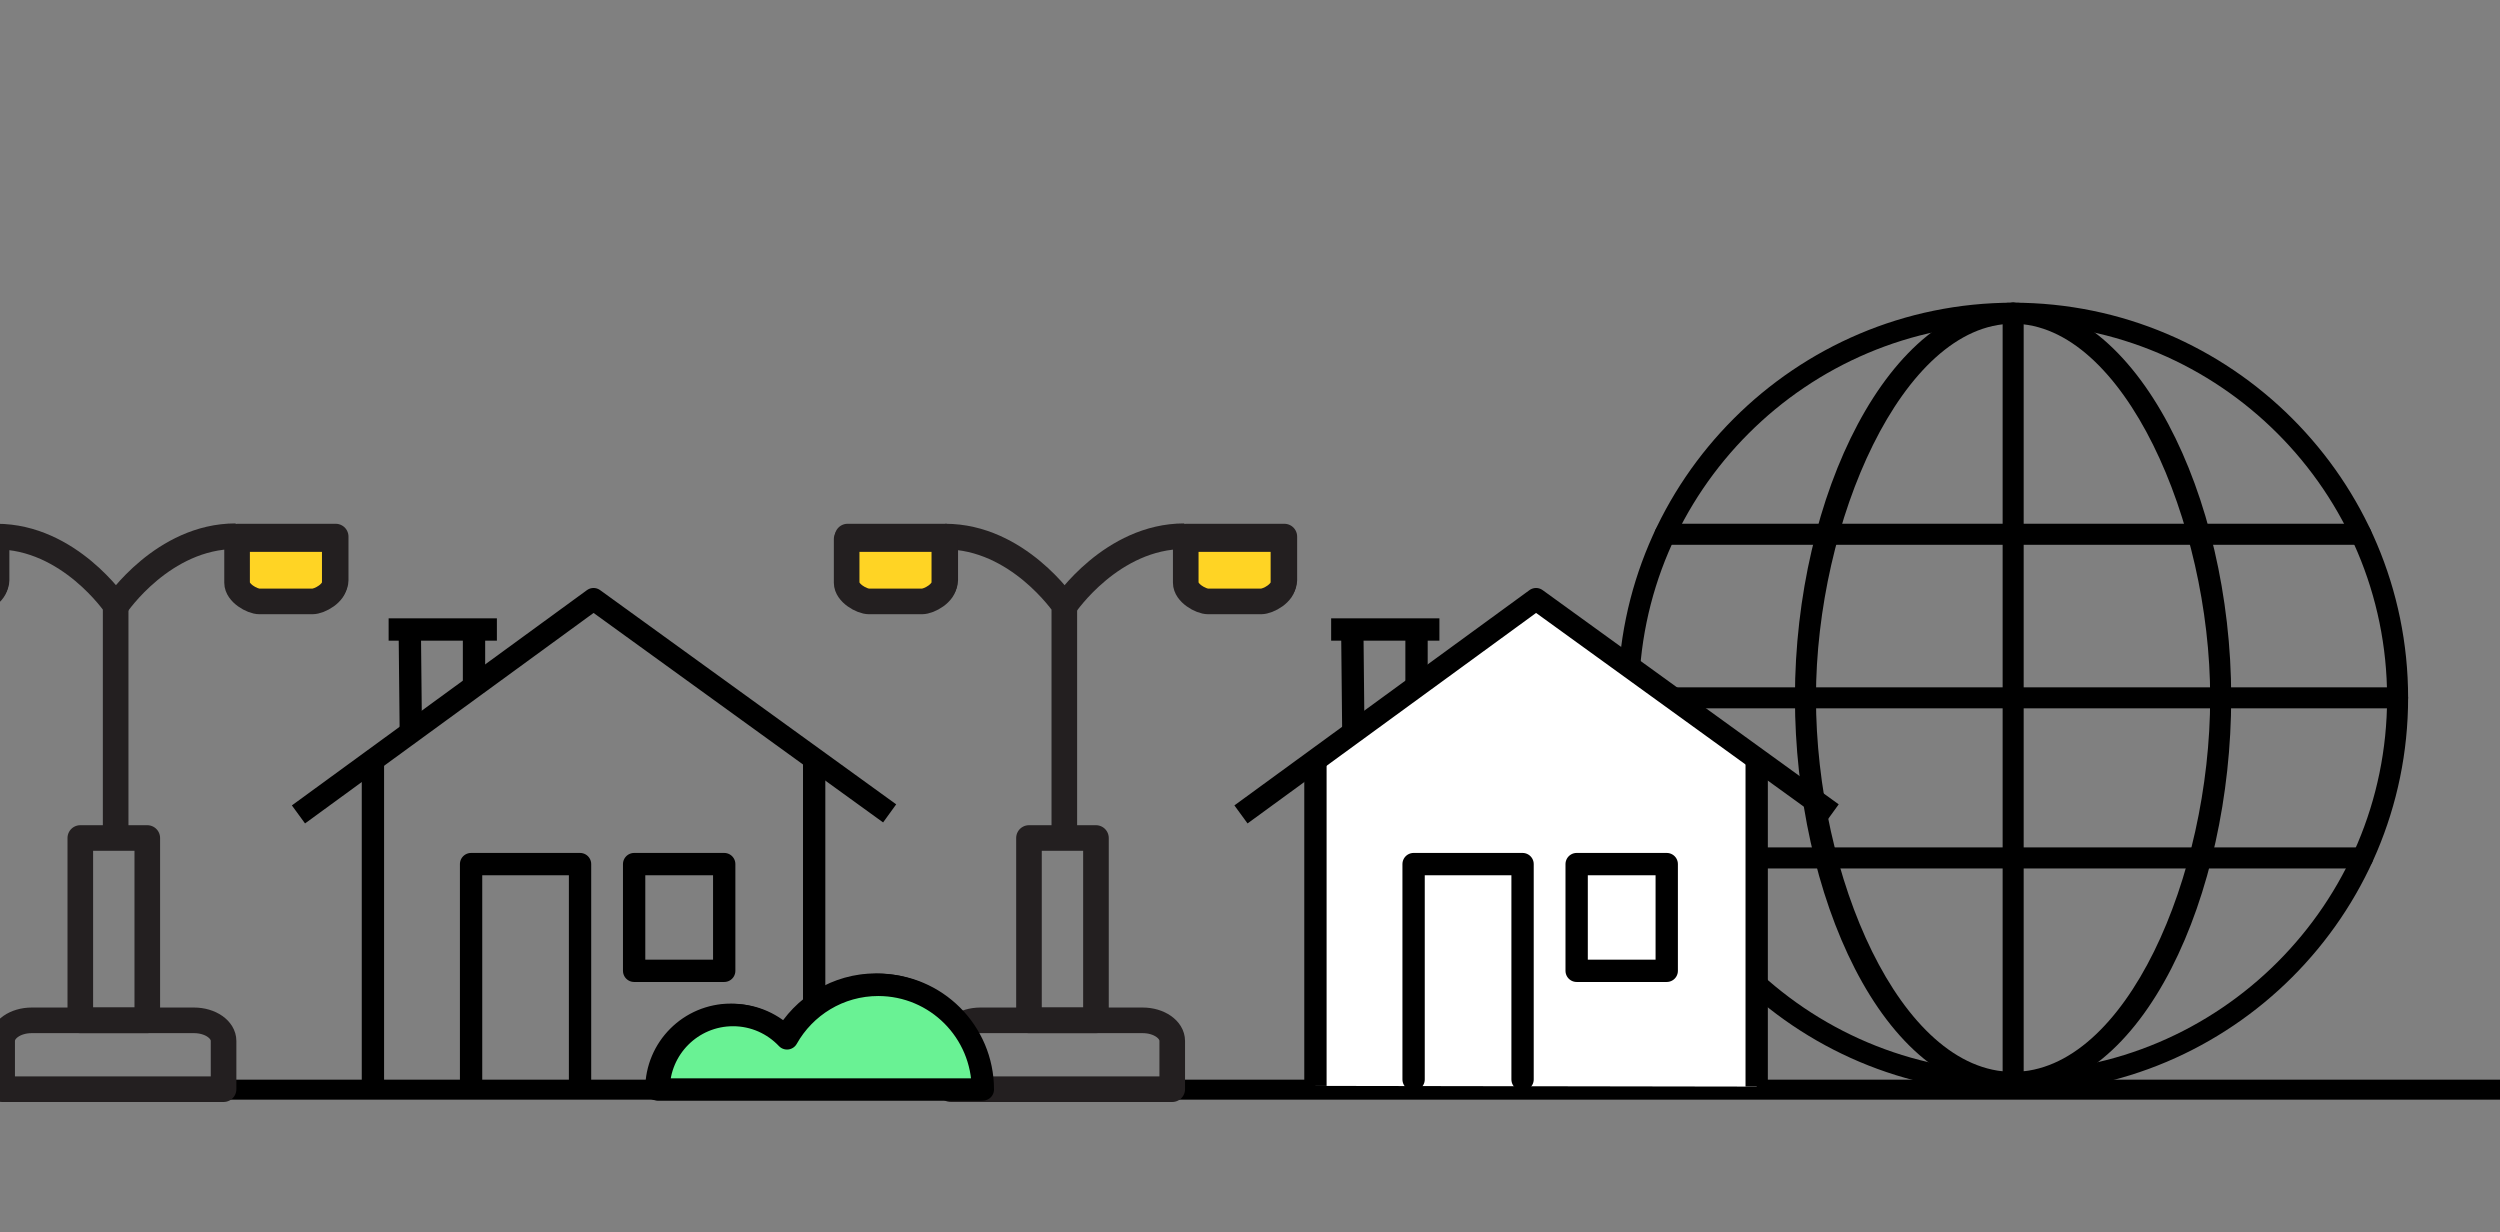 <?xml version="1.0" encoding="utf-8"?>
<svg xmlns="http://www.w3.org/2000/svg" viewBox="0 0 280 138">
  <rect x="0" y="0" width="280" height="138" fill="#808080" stroke="none"/>
  <defs>
    <style>.h{fill:#69f294;}.h,.i,.j{stroke-linecap:round;}.h,.i,.j,.k,.l,.m,.n{stroke-linejoin:round;}.h,.i,.j,.l,.m{stroke:#000;}.h,.i,.j,.m{stroke-width:2.5px;}.i,.o{fill:#fff;}.j,.l,.m,.n{fill:none;}.k{fill:#ffd424;}.k,.n{stroke:#231f20;stroke-width:2.868px;}.l{stroke-width:2.237px;}</style>
  </defs>
  <g id="c">
    <path d="m225.473,122.404c-24.41,0-44.269-19.85-44.269-44.248s19.859-44.255,44.269-44.255c24.391,0,44.236,19.853,44.236,44.255s-19.844,44.248-44.236,44.248Zm0-86.148c-23.111,0-41.913,18.796-41.913,41.9s18.802,41.892,41.913,41.892c23.093,0,41.88-18.793,41.88-41.892s-18.787-41.9-41.88-41.9Z"/>
    <path d="m225.473,122.404c-.65,0-1.178-.527-1.178-1.178V35.079c0-.65.527-1.178,1.178-1.178s1.178.527,1.178,1.178v86.148c0,.65-.527,1.178-1.178,1.178Z"/>
    <path d="m264.435,61.014h-77.954c-.65,0-1.178-.527-1.178-1.178s.527-1.178,1.178-1.178h77.954c.65,0,1.178.527,1.178,1.178s-.527,1.178-1.178,1.178Z"/>
    <path d="m268.531,79.334h-86.149c-.65,0-1.178-.527-1.178-1.178s.527-1.178,1.178-1.178h86.149c.65,0,1.178.527,1.178,1.178s-.527,1.178-1.178,1.178Z"/>
    <path d="m264.612,97.267h-78.308c-.65,0-1.178-.527-1.178-1.178s.527-1.178,1.178-1.178h78.308c.65,0,1.178.527,1.178,1.178s-.527,1.178-1.178,1.178Z"/>
    <path d="m225.473,122.406c-14.669,0-24.44-22.326-24.44-44.287,0-22.674,10.627-44.217,24.44-44.217.65,0,1.178.527,1.178,1.178s-.527,1.178-1.178,1.178c-12.387,0-22.084,22.182-22.084,41.862,0,19.965,9.412,41.931,22.084,41.931.65,0,1.178.527,1.178,1.178s-.527,1.178-1.178,1.178Z"/>
    <path d="m225.455,122.406c14.669,0,24.44-22.326,24.44-44.287,0-22.674-10.627-44.217-24.44-44.217-.65,0-1.178.527-1.178,1.178,0,.65.527,1.178,1.178,1.178,12.387,0,22.084,22.182,22.084,41.862,0,19.965-9.412,41.931-22.084,41.931-.65,0-1.178.527-1.178,1.178,0,.65.527,1.178,1.178,1.178Z"/>
    <line class="l" x1="-356.739" y1="122.041" x2="617.261" y2="122.041"/>
    <path class="n" d="m106.492,121.989v-5.405c0-1.274,1.482-2.306,3.31-2.306h18.178c1.828,0,3.31,1.032,3.31,2.306v5.405h-24.799Z"/>
    <rect class="n" x="115.245" y="93.856" width="7.502" height="20.422"/>
    <path class="n" d="m119.307,67.766s5.21-7.711,13.337-7.71"/>
    <path class="n" d="m119.204,94.481v-26.674s-5.21-7.711-13.337-7.71"/>
    <path class="n" d="m105.867,60.097v4.893c0,1.153-1.694,2.088-2.501,2.088h-5.939c-.807,0-2.501-.935-2.501-2.088v-4.893h10.941Z"/>
    <path class="n" d="m143.846,60.097v4.893c0,1.153-1.694,2.088-2.501,2.088h-5.939c-.807,0-2.501-.935-2.501-2.088v-4.893h10.941Z"/>
    <path class="n" d="m.241,121.989v-5.405c0-1.274,1.482-2.306,3.31-2.306h18.178c1.828,0,3.31,1.032,3.31,2.306v5.405H.241Z"/>
    <rect class="n" x="8.994" y="93.856" width="7.502" height="20.422"/>
    <path class="n" d="m13.056,67.766s5.21-7.711,13.337-7.71"/>
    <path class="n" d="m12.953,94.481v-26.674s-5.21-7.711-13.337-7.71"/>
    <path class="n" d="m-.384,60.097v4.893c0,1.153-1.694,2.088-2.501,2.088"/>
    <path class="n" d="m37.596,60.097v4.893c0,1.153-1.694,2.088-2.501,2.088h-5.939c-.807,0-2.501-.935-2.501-2.088v-4.893h10.941Z"/>
    <rect class="j" x="71.023" y="96.779" width="10.089" height="11.952"/>
    <polyline class="j" points="64.965 120.899 64.965 96.779 52.761 96.779 52.761 120.899"/>
    <polyline class="m" points="99.64 91.099 66.476 67.104 33.427 91.215"/>
    <line class="m" x1="91.187" y1="85.148" x2="91.187" y2="121.699"/>
    <line class="m" x1="41.767" y1="85.381" x2="41.767" y2="121.621"/>
    <line class="m" x1="53.089" y1="70.737" x2="53.089" y2="76.725"/>
    <line class="m" x1="45.897" y1="70.737" x2="46.012" y2="82.018"/>
    <line class="m" x1="55.652" y1="70.505" x2="43.526" y2="70.505"/>
    <polyline class="o" points="147.329 121.621 147.329 85.381 172.038 67.104 196.749 85.148 196.749 121.699"/>
    <rect class="j" x="176.585" y="96.779" width="10.089" height="11.952"/>
    <polyline class="j" points="170.527 120.899 170.527 96.779 158.323 96.779 158.323 120.899"/>
    <polyline class="m" points="205.202 91.099 172.038 67.104 138.989 91.215"/>
    <line class="m" x1="196.749" y1="85.148" x2="196.749" y2="121.699"/>
    <line class="m" x1="147.329" y1="85.381" x2="147.329" y2="121.621"/>
    <line class="m" x1="158.651" y1="70.737" x2="158.651" y2="76.725"/>
    <line class="m" x1="151.459" y1="70.737" x2="151.574" y2="82.018"/>
    <line class="m" x1="161.214" y1="70.505" x2="149.088" y2="70.505"/>
    <path class="i" d="m73.514,121.987c0-4.602,3.731-8.333,8.333-8.333,2.384,0,4.529,1.006,6.047,2.611,2.006-3.575,5.827-5.994,10.217-5.994,6.47,0,11.715,5.245,11.715,11.715h-36.312Z"/>
  </g>
  <g id="e">
    <path class="k" d="m105.766,60.378v4.893c0,1.153-1.694,2.088-2.501,2.088h-5.939c-.807,0-2.501-.935-2.501-2.088v-4.893h10.941Z"/>
    <path class="k" d="m143.745,60.378v4.893c0,1.153-1.694,2.088-2.501,2.088h-5.939c-.807,0-2.501-.935-2.501-2.088v-4.893h10.941Z"/>
    <path class="k" d="m-.485,60.378v4.893c0,1.153-1.694,2.088-2.501,2.088h-5.939c-.807,0-2.501-.935-2.501-2.088v-4.893H-.485Z"/>
    <path class="k" d="m37.494,60.378v4.893c0,1.153-1.694,2.088-2.501,2.088h-5.939c-.807,0-2.501-.935-2.501-2.088v-4.893h10.941Z"/>
    <path class="h" d="m73.766,122.021c0-4.602,3.731-8.333,8.333-8.333,2.384,0,4.529,1.006,6.047,2.611,2.006-3.575,5.827-5.994,10.217-5.994,6.47,0,11.715,5.245,11.715,11.715h-36.312Z"/>
  </g>
</svg>